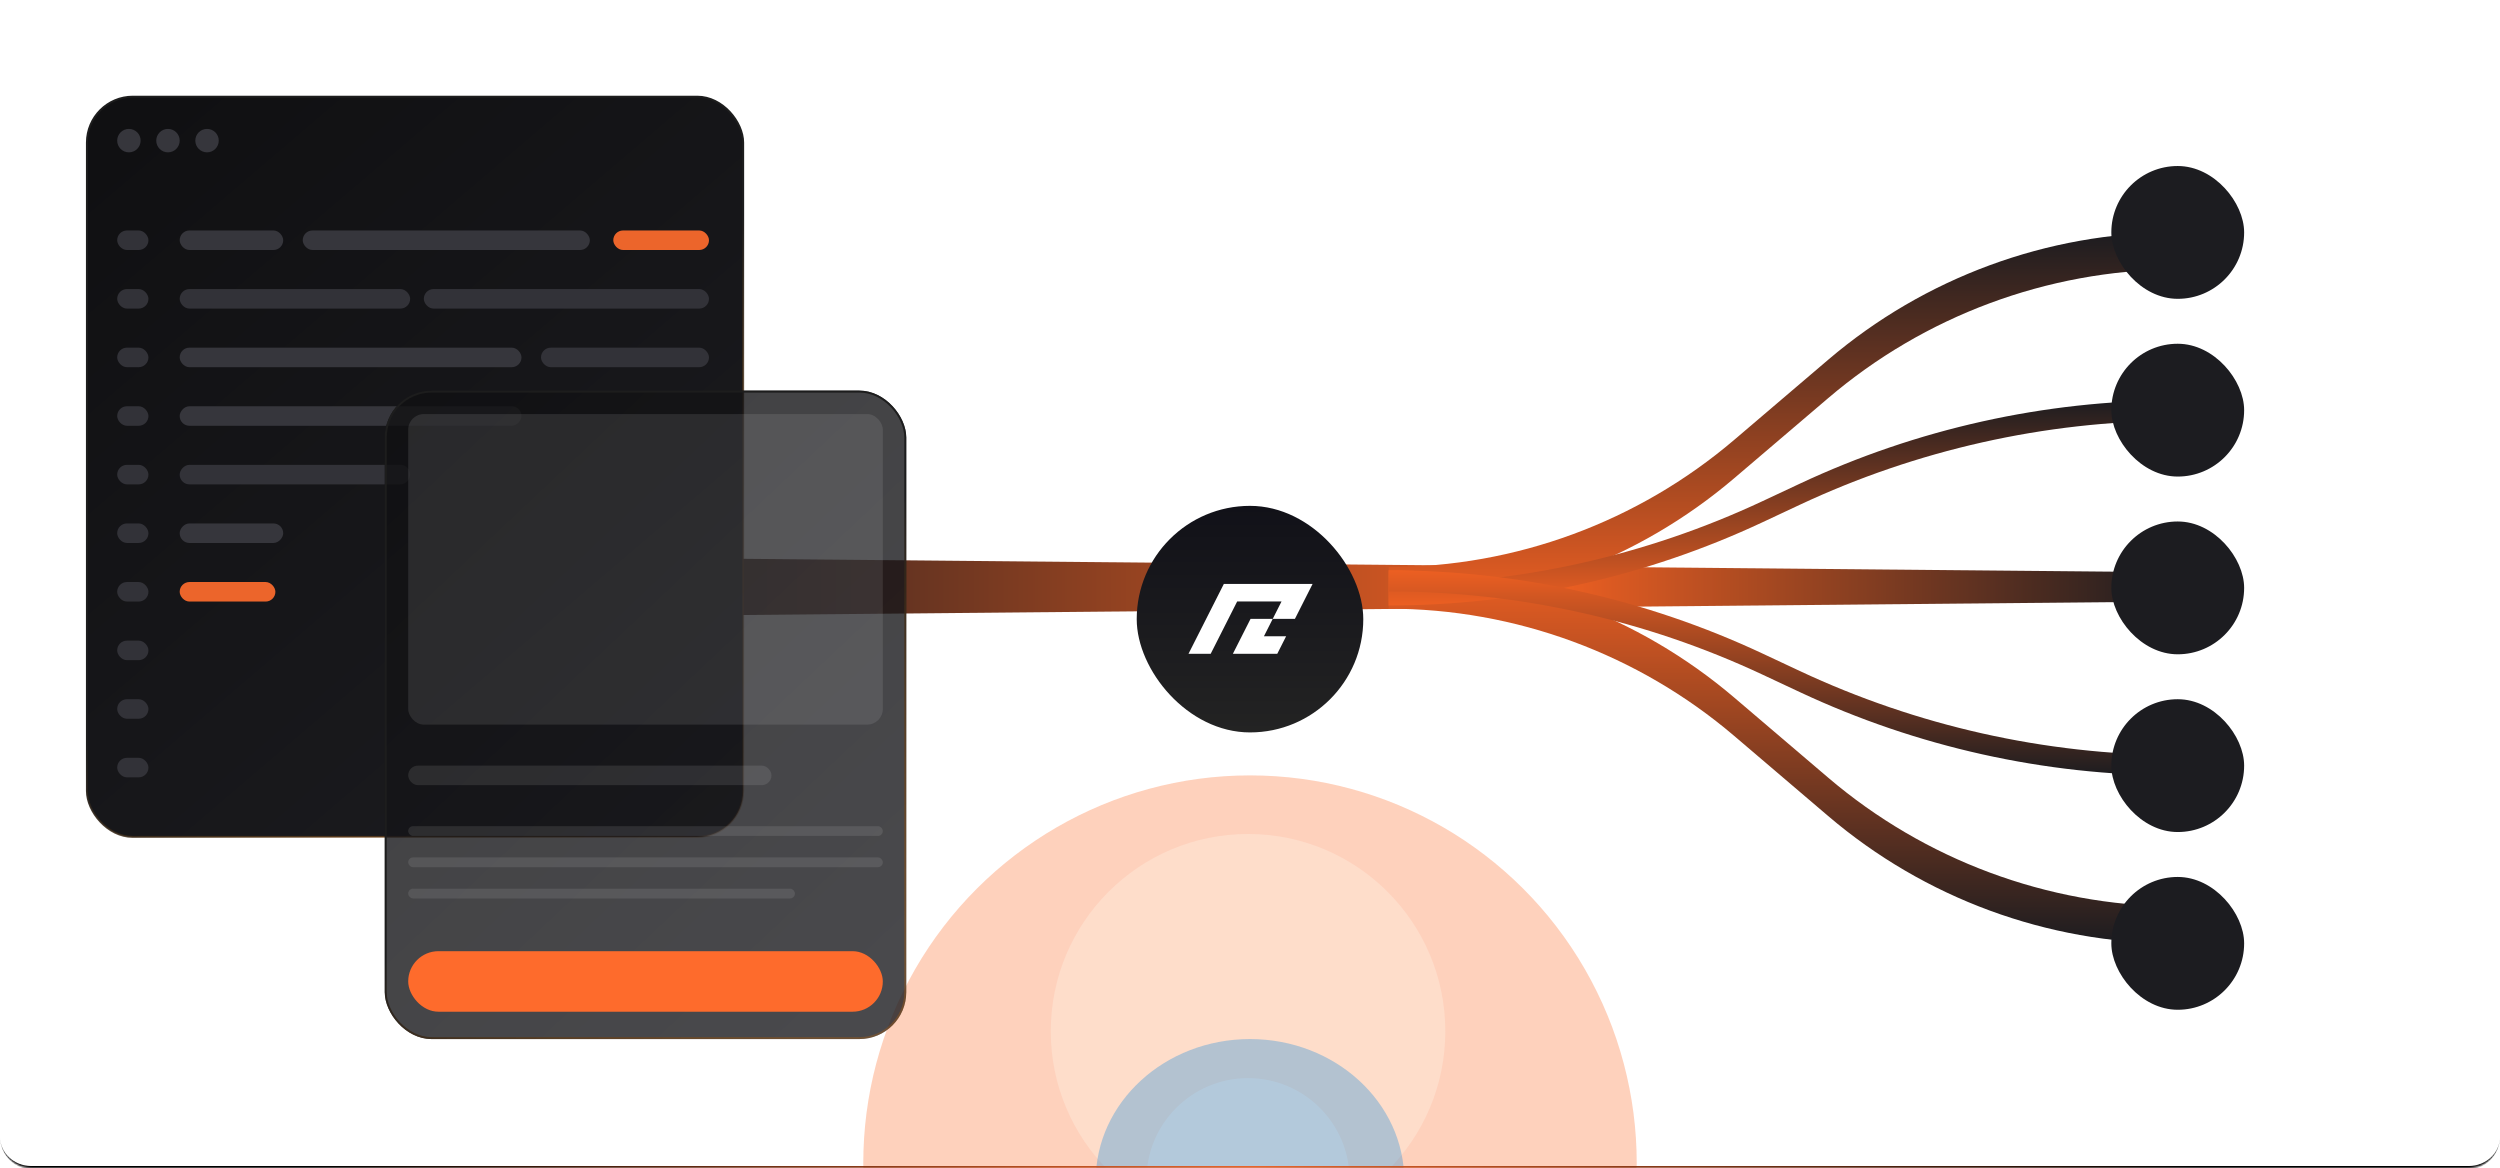 <svg width="1280" height="598" viewBox="0 0 1280 598" fill="none" xmlns="http://www.w3.org/2000/svg">
<g clip-path="url(#clip0_2210_196)">
<mask id="path-1-inside-1_2210_196" fill="white">
<path d="M0 16C0 7.163 7.163 0 16 0H1264C1272.84 0 1280 7.163 1280 16V582C1280 590.837 1272.84 598 1264 598H16C7.163 598 0 590.837 0 582V16Z"/>
</mask>
<path d="M890.401 109.9C890.132 110.497 890.71 111.075 891.308 110.806C891.438 110.746 891.537 110.647 891.597 110.517C891.866 109.919 891.288 109.342 890.69 109.611C890.561 109.67 890.461 109.77 890.401 109.9Z" fill="white" fill-opacity="0.1"/>
<path d="M993.624 166.949C993.356 167.547 993.932 168.125 994.528 167.856C994.658 167.796 994.757 167.696 994.817 167.567C995.095 166.969 994.509 166.391 993.912 166.66C993.783 166.72 993.684 166.82 993.624 166.949Z" fill="white" fill-opacity="0.1"/>
<path d="M1133.83 441.062C1133.55 441.66 1134.14 442.237 1134.73 441.968C1134.86 441.909 1134.96 441.809 1135.02 441.68C1135.29 441.082 1134.71 440.504 1134.12 440.773C1133.99 440.833 1133.89 440.932 1133.83 441.062Z" fill="white" fill-opacity="0.1"/>
<path d="M1047.36 456.407C1047.08 457.003 1047.67 457.589 1048.27 457.311C1048.4 457.251 1048.5 457.152 1048.55 457.023C1048.82 456.426 1048.25 455.85 1047.65 456.118C1047.52 456.178 1047.42 456.277 1047.36 456.407Z" fill="white" fill-opacity="0.1"/>
<path d="M39.119 579.637C38.85 580.234 39.428 580.812 40.025 580.543C40.155 580.483 40.254 580.384 40.314 580.254C40.583 579.656 40.005 579.079 39.408 579.348C39.278 579.407 39.178 579.507 39.119 579.637Z" fill="white" fill-opacity="0.8"/>
<path d="M485.09 85.743C484.821 86.34 485.398 86.918 485.996 86.649C486.126 86.59 486.225 86.49 486.285 86.36C486.554 85.763 485.976 85.185 485.379 85.454C485.249 85.513 485.149 85.613 485.09 85.743Z" fill="white" fill-opacity="0.8"/>
<path d="M366.645 51.632C366.367 52.23 366.953 52.808 367.549 52.539C367.679 52.479 367.778 52.379 367.838 52.25C368.106 51.652 367.53 51.074 366.933 51.343C366.804 51.403 366.705 51.503 366.645 51.632Z" fill="white" fill-opacity="0.1"/>
<path d="M122.061 187.727C121.783 188.325 122.37 188.903 122.966 188.634C123.095 188.574 123.194 188.474 123.254 188.345C123.522 187.747 122.946 187.169 122.35 187.438C122.22 187.498 122.121 187.597 122.061 187.727Z" fill="white" fill-opacity="0.1"/>
<path d="M65.577 404.089C65.299 404.686 65.885 405.264 66.481 404.995C66.611 404.935 66.71 404.836 66.769 404.706C67.038 404.109 66.461 403.531 65.865 403.8C65.736 403.859 65.637 403.959 65.577 404.089Z" fill="white" fill-opacity="0.1"/>
<path d="M123.271 567.348C123.002 567.946 123.579 568.524 124.175 568.255C124.304 568.195 124.403 568.096 124.463 567.966C124.741 567.368 124.155 566.791 123.559 567.06C123.43 567.119 123.33 567.219 123.271 567.348Z" fill="white" fill-opacity="0.1"/>
<path d="M23.145 527.718C22.877 528.316 23.454 528.893 24.052 528.624C24.182 528.565 24.281 528.465 24.341 528.335C24.61 527.738 24.032 527.16 23.434 527.429C23.305 527.489 23.205 527.588 23.145 527.718Z" fill="white" fill-opacity="0.1"/>
<path d="M132.311 495.768C132.033 496.366 132.619 496.944 133.216 496.675C133.345 496.615 133.444 496.515 133.504 496.386C133.772 495.788 133.196 495.21 132.6 495.479C132.47 495.539 132.371 495.639 132.311 495.768Z" fill="white" fill-opacity="0.1"/>
<path d="M129.646 353.324C129.368 353.921 129.954 354.499 130.55 354.23C130.679 354.17 130.779 354.071 130.838 353.941C131.106 353.344 130.53 352.766 129.934 353.035C129.805 353.094 129.705 353.194 129.646 353.324Z" fill="white" fill-opacity="0.1"/>
<path d="M1036.22 318.712C1035.96 319.31 1036.53 319.887 1037.13 319.618C1037.26 319.559 1037.36 319.459 1037.42 319.33C1037.7 318.732 1037.11 318.154 1036.51 318.423C1036.38 318.483 1036.28 318.582 1036.22 318.712Z" fill="white" fill-opacity="0.1"/>
<path d="M699.42 120.355C699.151 120.953 699.729 121.531 700.327 121.262C700.456 121.202 700.556 121.103 700.616 120.973C700.885 120.375 700.307 119.798 699.709 120.067C699.58 120.126 699.48 120.226 699.42 120.355Z" fill="white" fill-opacity="0.1"/>
<path d="M879.967 172.219C879.689 172.817 880.275 173.395 880.871 173.126C881 173.066 881.1 172.966 881.159 172.837C881.427 172.239 880.851 171.661 880.255 171.93C880.126 171.99 880.026 172.09 879.967 172.219Z" fill="white" fill-opacity="0.1"/>
<path d="M1218.8 92.696C1218.54 93.293 1219.11 93.871 1219.71 93.602C1219.84 93.543 1219.94 93.443 1220 93.313C1220.28 92.716 1219.69 92.138 1219.09 92.407C1218.96 92.466 1218.86 92.566 1218.8 92.696Z" fill="white" fill-opacity="0.1"/>
<path d="M417.198 576.974C416.92 577.572 417.506 578.15 418.102 577.881C418.232 577.821 418.331 577.721 418.391 577.592C418.659 576.994 418.083 576.416 417.486 576.685C417.357 576.745 417.258 576.844 417.198 576.974Z" fill="white" fill-opacity="0.8"/>
<path d="M1033.56 48.468C1033.29 49.066 1033.87 49.644 1034.47 49.375C1034.6 49.315 1034.7 49.216 1034.76 49.086C1035.03 48.488 1034.45 47.91 1033.85 48.179C1033.72 48.239 1033.62 48.339 1033.56 48.468Z" fill="white" fill-opacity="0.8"/>
<path d="M1209.29 515.737C1209.01 516.334 1209.6 516.912 1210.2 516.643C1210.32 516.583 1210.42 516.484 1210.48 516.354C1210.75 515.756 1210.18 515.179 1209.58 515.448C1209.45 515.507 1209.35 515.607 1209.29 515.737Z" fill="white" fill-opacity="0.1"/>
<path d="M1045.55 564.993C1045.28 565.591 1045.85 566.168 1046.45 565.899C1046.58 565.84 1046.68 565.74 1046.74 565.61C1047.02 565.013 1046.43 564.435 1045.83 564.704C1045.7 564.764 1045.61 564.863 1045.55 564.993Z" fill="white" fill-opacity="0.8"/>
<path d="M1229.39 42.906C1229.12 43.504 1229.7 44.082 1230.3 43.813C1230.42 43.753 1230.52 43.653 1230.58 43.524C1230.86 42.926 1230.28 42.348 1229.68 42.617C1229.55 42.677 1229.45 42.777 1229.39 42.906Z" fill="white" fill-opacity="0.8"/>
<path d="M1047.82 241.858C1047.55 242.456 1048.13 243.033 1048.73 242.764C1048.86 242.705 1048.96 242.605 1049.02 242.476C1049.29 241.878 1048.71 241.3 1048.11 241.569C1047.98 241.629 1047.88 241.728 1047.82 241.858Z" fill="white" fill-opacity="0.1"/>
<path d="M1092.56 295.245C1092.3 295.843 1092.87 296.421 1093.47 296.152C1093.6 296.092 1093.7 295.993 1093.76 295.863C1094.03 295.265 1093.45 294.688 1092.85 294.957C1092.72 295.016 1092.62 295.116 1092.56 295.245Z" fill="white" fill-opacity="0.8"/>
<path d="M1270.1 392.972C1269.5 392.704 1268.93 393.28 1269.2 393.877C1269.26 394.006 1269.35 394.105 1269.48 394.165C1270.08 394.443 1270.66 393.857 1270.39 393.261C1270.33 393.131 1270.23 393.032 1270.1 392.972Z" fill="white" fill-opacity="0.8"/>
<path d="M1214.09 192.854C1213.83 193.452 1214.4 194.03 1215 193.761C1215.13 193.701 1215.23 193.601 1215.29 193.472C1215.56 192.874 1214.98 192.296 1214.38 192.565C1214.25 192.625 1214.15 192.724 1214.09 192.854Z" fill="white" fill-opacity="0.1"/>
<path d="M793.938 134.999C793.67 135.597 794.246 136.174 794.842 135.905C794.971 135.846 795.071 135.746 795.13 135.616C795.409 135.019 794.822 134.441 794.226 134.71C794.097 134.77 793.998 134.869 793.938 134.999Z" fill="white" fill-opacity="0.1"/>
<path d="M608.892 32.496C608.624 33.092 609.2 33.668 609.796 33.4C609.926 33.34 610.025 33.241 610.085 33.112C610.363 32.516 609.777 31.929 609.18 32.208C609.051 32.267 608.952 32.367 608.892 32.496Z" fill="white" fill-opacity="0.1"/>
<path d="M699.42 73.762C699.151 74.36 699.729 74.937 700.327 74.668C700.456 74.609 700.556 74.509 700.616 74.379C700.885 73.782 700.307 73.204 699.709 73.473C699.58 73.533 699.48 73.632 699.42 73.762Z" fill="white" fill-opacity="0.8"/>
<path d="M296.774 258.855C296.505 259.452 297.082 260.03 297.678 259.761C297.807 259.701 297.906 259.602 297.966 259.472C298.244 258.875 297.658 258.297 297.062 258.566C296.933 258.625 296.833 258.725 296.774 258.855Z" fill="white" fill-opacity="0.8"/>
<path d="M1056.93 470.754C1056.66 471.352 1057.24 471.929 1057.83 471.66C1057.96 471.601 1058.06 471.501 1058.12 471.371C1058.4 470.774 1057.81 470.196 1057.22 470.465C1057.09 470.525 1056.99 470.624 1056.93 470.754Z" fill="white" fill-opacity="0.1"/>
<path d="M201.131 445.149C200.863 445.747 201.439 446.325 202.035 446.056C202.164 445.996 202.264 445.896 202.323 445.767C202.602 445.169 202.015 444.591 201.419 444.86C201.29 444.92 201.191 445.02 201.131 445.149Z" fill="white" fill-opacity="0.1"/>
<path d="M181.532 555.095C181.264 555.692 181.84 556.268 182.436 556C182.565 555.94 182.665 555.841 182.724 555.711C183.002 555.115 182.416 554.529 181.82 554.807C181.691 554.867 181.592 554.966 181.532 555.095Z" fill="white" fill-opacity="0.1"/>
<path d="M273.288 312.736C273.02 313.334 273.596 313.912 274.193 313.643C274.322 313.583 274.421 313.484 274.481 313.354C274.759 312.756 274.173 312.178 273.577 312.447C273.447 312.507 273.348 312.607 273.288 312.736Z" fill="white" fill-opacity="0.1"/>
<path d="M16.779 484.69C17.376 484.968 17.954 484.382 17.685 483.786C17.625 483.657 17.526 483.557 17.396 483.498C16.799 483.229 16.221 483.806 16.49 484.402C16.549 484.531 16.649 484.63 16.779 484.69Z" fill="white" fill-opacity="0.1"/>
<path d="M687.441 562.33C687.162 562.928 687.749 563.506 688.345 563.237C688.474 563.177 688.573 563.077 688.633 562.948C688.901 562.35 688.325 561.772 687.729 562.041C687.6 562.101 687.5 562.201 687.441 562.33Z" fill="white" fill-opacity="0.1"/>
<path d="M890.257 214.272C889.988 214.87 890.566 215.448 891.164 215.179C891.293 215.119 891.393 215.019 891.453 214.89C891.722 214.292 891.144 213.714 890.546 213.983C890.417 214.043 890.317 214.143 890.257 214.272Z" fill="white" fill-opacity="0.1"/>
<path d="M809.807 545.915C809.539 546.511 810.115 547.087 810.711 546.819C810.84 546.759 810.94 546.66 810.999 546.531C811.278 545.935 810.691 545.348 810.095 545.627C809.966 545.686 809.867 545.786 809.807 545.915Z" fill="white" fill-opacity="0.1"/>
<path d="M237.479 172.274C237.201 172.872 237.787 173.45 238.384 173.181C238.513 173.121 238.612 173.021 238.672 172.892C238.94 172.294 238.364 171.716 237.768 171.985C237.638 172.045 237.539 172.145 237.479 172.274Z" fill="white" fill-opacity="0.8"/>
<path d="M962.154 545.024C961.885 545.622 962.463 546.2 963.061 545.931C963.191 545.871 963.29 545.771 963.35 545.642C963.619 545.044 963.041 544.466 962.443 544.735C962.314 544.795 962.214 544.895 962.154 545.024Z" fill="white" fill-opacity="0.1"/>
<path d="M929.203 19.758C928.925 20.356 929.511 20.933 930.107 20.665C930.236 20.605 930.336 20.505 930.395 20.376C930.664 19.778 930.087 19.2 929.491 19.469C929.362 19.529 929.263 19.628 929.203 19.758Z" fill="white" fill-opacity="0.1"/>
<path d="M76.396 37.818C76.127 38.416 76.705 38.994 77.303 38.725C77.432 38.665 77.532 38.565 77.592 38.436C77.861 37.838 77.283 37.26 76.685 37.529C76.555 37.589 76.456 37.689 76.396 37.818Z" fill="white" fill-opacity="0.1"/>
<path d="M497.488 497.834C497.22 498.431 497.796 499.009 498.393 498.74C498.522 498.681 498.621 498.581 498.681 498.451C498.959 497.854 498.373 497.276 497.777 497.545C497.647 497.605 497.548 497.704 497.488 497.834Z" fill="white" fill-opacity="0.1"/>
<path d="M443.725 537.532C443.447 538.13 444.033 538.708 444.629 538.439C444.759 538.379 444.858 538.279 444.918 538.15C445.186 537.552 444.61 536.974 444.013 537.243C443.884 537.303 443.785 537.402 443.725 537.532Z" fill="white" fill-opacity="0.1"/>
<path d="M987.457 473.276C987.188 473.874 987.766 474.452 988.364 474.183C988.493 474.123 988.593 474.023 988.652 473.894C988.921 473.296 988.344 472.718 987.746 472.987C987.616 473.047 987.517 473.147 987.457 473.276Z" fill="white" fill-opacity="0.1"/>
<path d="M370.864 170.316C370.586 170.914 371.172 171.492 371.768 171.223C371.897 171.163 371.996 171.063 372.056 170.934C372.324 170.336 371.748 169.758 371.152 170.027C371.023 170.087 370.923 170.186 370.864 170.316Z" fill="white" fill-opacity="0.1"/>
<path d="M84.384 241.499C84.106 242.096 84.692 242.674 85.288 242.405C85.417 242.345 85.517 242.246 85.576 242.116C85.844 241.519 85.268 240.941 84.672 241.21C84.543 241.269 84.444 241.369 84.384 241.499Z" fill="white" fill-opacity="0.8"/>
<path d="M68.311 318.03C68.042 318.628 68.62 319.206 69.218 318.937C69.347 318.877 69.447 318.778 69.507 318.648C69.776 318.05 69.198 317.472 68.6 317.741C68.471 317.801 68.371 317.901 68.311 318.03Z" fill="white" fill-opacity="0.1"/>
<path d="M1081.35 365.306C1081.62 365.903 1081.04 366.481 1080.45 366.212C1080.32 366.152 1080.22 366.053 1080.16 365.923C1079.89 365.325 1080.47 364.748 1081.06 365.017C1081.19 365.076 1081.29 365.176 1081.35 365.306Z" fill="white" fill-opacity="0.1"/>
<path d="M656.683 91.068C656.952 91.665 656.374 92.243 655.776 91.974C655.647 91.915 655.547 91.815 655.487 91.685C655.218 91.088 655.796 90.51 656.394 90.779C656.523 90.839 656.623 90.938 656.683 91.068Z" fill="white" fill-opacity="0.1"/>
<path d="M1159.89 111.068C1160.16 111.666 1159.59 112.244 1158.99 111.975C1158.86 111.915 1158.76 111.815 1158.7 111.686C1158.42 111.088 1159.01 110.51 1159.61 110.779C1159.74 110.839 1159.83 110.939 1159.89 111.068Z" fill="white" fill-opacity="0.1"/>
<path d="M781.822 88.405C782.091 89.003 781.513 89.581 780.916 89.312C780.786 89.252 780.686 89.152 780.627 89.023C780.358 88.425 780.935 87.847 781.533 88.116C781.663 88.176 781.762 88.276 781.822 88.405Z" fill="white" fill-opacity="0.1"/>
<path d="M610.088 69.77C610.356 70.366 609.78 70.943 609.184 70.674C609.055 70.615 608.955 70.515 608.896 70.386C608.618 69.79 609.204 69.204 609.8 69.482C609.929 69.542 610.029 69.641 610.088 69.77Z" fill="white" fill-opacity="0.1"/>
<path d="M1215.93 225.441C1216.2 226.038 1215.63 226.616 1215.03 226.347C1214.9 226.287 1214.8 226.188 1214.74 226.058C1214.46 225.46 1215.05 224.883 1215.65 225.152C1215.78 225.211 1215.87 225.311 1215.93 225.441Z" fill="white" fill-opacity="0.1"/>
<path d="M338.133 546.133C338.411 546.731 337.825 547.308 337.229 547.039C337.1 546.98 337 546.88 336.941 546.75C336.672 546.153 337.249 545.575 337.845 545.844C337.974 545.904 338.073 546.003 338.133 546.133Z" fill="white" fill-opacity="0.8"/>
<path d="M184.753 187.642C185.032 188.238 184.445 188.824 183.849 188.546C183.72 188.487 183.621 188.387 183.561 188.258C183.293 187.662 183.869 187.086 184.465 187.354C184.594 187.413 184.694 187.513 184.753 187.642Z" fill="white" fill-opacity="0.1"/>
<path d="M135.793 128.384C136.072 128.982 135.485 129.56 134.889 129.291C134.76 129.231 134.661 129.131 134.601 129.002C134.333 128.404 134.909 127.826 135.505 128.095C135.634 128.155 135.734 128.254 135.793 128.384Z" fill="white" fill-opacity="0.8"/>
<path d="M15.02 419.887C15.288 420.484 14.712 421.062 14.116 420.793C13.987 420.733 13.887 420.634 13.828 420.504C13.549 419.906 14.136 419.329 14.732 419.598C14.861 419.657 14.96 419.757 15.02 419.887Z" fill="white" fill-opacity="0.1"/>
<path d="M46.39 457.599C46.669 458.197 46.082 458.775 45.486 458.506C45.357 458.446 45.258 458.346 45.198 458.217C44.93 457.619 45.506 457.041 46.102 457.31C46.231 457.37 46.331 457.47 46.39 457.599Z" fill="white" fill-opacity="0.8"/>
<path d="M138.823 277.443C139.101 278.041 138.515 278.619 137.919 278.35C137.79 278.29 137.69 278.19 137.631 278.061C137.363 277.463 137.939 276.885 138.535 277.154C138.664 277.214 138.764 277.314 138.823 277.443Z" fill="white" fill-opacity="0.1"/>
<path d="M547.52 587.624C547.789 588.222 547.212 588.8 546.616 588.531C546.487 588.471 546.388 588.371 546.328 588.242C546.05 587.644 546.636 587.066 547.232 587.335C547.361 587.395 547.461 587.495 547.52 587.624Z" fill="white" fill-opacity="0.1"/>
<path d="M578.986 573.676C579.255 574.274 578.677 574.852 578.079 574.583C577.95 574.523 577.85 574.423 577.791 574.294C577.522 573.696 578.099 573.118 578.697 573.387C578.827 573.447 578.926 573.547 578.986 573.676Z" fill="white" fill-opacity="0.1"/>
<path d="M1195.63 295.88C1195.9 296.478 1195.32 297.055 1194.72 296.786C1194.59 296.727 1194.49 296.627 1194.43 296.498C1194.16 295.9 1194.74 295.322 1195.34 295.591C1195.47 295.651 1195.57 295.75 1195.63 295.88Z" fill="white" fill-opacity="0.1"/>
<path d="M482.519 563.089C482.788 563.687 482.21 564.265 481.612 563.996C481.483 563.936 481.383 563.836 481.323 563.707C481.054 563.109 481.632 562.531 482.23 562.8C482.36 562.86 482.459 562.959 482.519 563.089Z" fill="white" fill-opacity="0.1"/>
<path d="M888.323 572.98C888.592 573.578 888.014 574.156 887.416 573.887C887.287 573.827 887.187 573.728 887.127 573.598C886.858 573 887.436 572.422 888.034 572.691C888.164 572.751 888.263 572.851 888.323 572.98Z" fill="white" fill-opacity="0.1"/>
<path d="M958.415 495.771C958.684 496.369 958.107 496.947 957.511 496.678C957.382 496.618 957.283 496.518 957.223 496.389C956.945 495.791 957.531 495.213 958.127 495.482C958.256 495.542 958.356 495.642 958.415 495.771Z" fill="white" fill-opacity="0.1"/>
<path d="M832.835 495.393C833.104 495.991 832.526 496.569 831.929 496.3C831.799 496.24 831.7 496.141 831.64 496.011C831.371 495.413 831.949 494.835 832.546 495.104C832.676 495.164 832.776 495.264 832.835 495.393Z" fill="white" fill-opacity="0.1"/>
<path d="M1051.37 105.982C1051.64 106.58 1051.06 107.158 1050.46 106.889C1050.33 106.829 1050.23 106.729 1050.17 106.6C1049.9 106.002 1050.48 105.424 1051.08 105.693C1051.21 105.753 1051.31 105.853 1051.37 105.982Z" fill="white" fill-opacity="0.1"/>
<path d="M144.811 99.078C145.089 99.676 144.503 100.254 143.906 99.985C143.777 99.925 143.678 99.825 143.618 99.696C143.35 99.098 143.926 98.52 144.522 98.789C144.652 98.849 144.751 98.949 144.811 99.078Z" fill="white" fill-opacity="0.8"/>
<path d="M824.423 73.762C824.692 74.36 824.114 74.937 823.516 74.668C823.386 74.609 823.287 74.509 823.227 74.379C822.958 73.782 823.536 73.204 824.134 73.473C824.263 73.533 824.363 73.632 824.423 73.762Z" fill="white" fill-opacity="0.1"/>
<path d="M733.895 35.156C734.164 35.754 733.586 36.331 732.988 36.062C732.859 36.003 732.759 35.903 732.699 35.773C732.43 35.176 733.008 34.598 733.606 34.867C733.735 34.927 733.835 35.026 733.895 35.156Z" fill="white" fill-opacity="0.8"/>
<path d="M572.038 125.999C572.307 126.596 571.729 127.174 571.132 126.905C571.002 126.845 570.902 126.746 570.843 126.616C570.574 126.019 571.152 125.441 571.749 125.71C571.879 125.769 571.978 125.869 572.038 125.999Z" fill="white" fill-opacity="0.8"/>
<path d="M893.646 67.105C893.915 67.703 893.337 68.281 892.739 68.012C892.61 67.952 892.51 67.852 892.451 67.723C892.182 67.125 892.759 66.547 893.357 66.816C893.487 66.876 893.586 66.976 893.646 67.105Z" fill="white" fill-opacity="0.8"/>
<path d="M839.067 20.511C839.335 21.109 838.759 21.687 838.163 21.418C838.034 21.358 837.934 21.259 837.875 21.129C837.597 20.531 838.183 19.953 838.779 20.222C838.908 20.282 839.007 20.382 839.067 20.511Z" fill="white" fill-opacity="0.1"/>
<path d="M1203.83 475.799C1204.1 476.396 1203.52 476.974 1202.92 476.705C1202.79 476.646 1202.69 476.546 1202.64 476.416C1202.36 475.819 1202.94 475.241 1203.54 475.51C1203.67 475.57 1203.77 475.669 1203.83 475.799Z" fill="white" fill-opacity="0.1"/>
<path d="M420.6 117.715C420.868 118.313 420.292 118.891 419.696 118.622C419.566 118.562 419.467 118.462 419.407 118.333C419.129 117.735 419.715 117.157 420.312 117.426C420.441 117.486 420.54 117.585 420.6 117.715Z" fill="white" fill-opacity="0.1"/>
<path d="M466.458 134.684C466.737 135.281 466.15 135.859 465.554 135.59C465.425 135.53 465.326 135.431 465.266 135.301C464.998 134.703 465.574 134.126 466.17 134.395C466.299 134.454 466.399 134.554 466.458 134.684Z" fill="white" fill-opacity="0.1"/>
<path d="M233.341 374.623C233.619 375.219 233.033 375.805 232.437 375.527C232.308 375.467 232.209 375.368 232.149 375.239C231.881 374.643 232.457 374.066 233.053 374.335C233.182 374.394 233.282 374.494 233.341 374.623Z" fill="white" fill-opacity="0.1"/>
<path d="M324.349 511.067C324.618 511.665 324.04 512.242 323.442 511.973C323.312 511.914 323.213 511.814 323.153 511.684C322.884 511.087 323.462 510.509 324.06 510.778C324.189 510.838 324.289 510.937 324.349 511.067Z" fill="white" fill-opacity="0.8"/>
<path d="M394.429 493.106C394.697 493.703 394.121 494.281 393.525 494.012C393.395 493.952 393.296 493.853 393.237 493.723C392.958 493.125 393.545 492.548 394.141 492.817C394.27 492.876 394.369 492.976 394.429 493.106Z" fill="white" fill-opacity="0.1"/>
<path d="M298.786 118.139C299.055 118.737 298.477 119.315 297.879 119.046C297.75 118.986 297.65 118.886 297.59 118.757C297.321 118.159 297.899 117.581 298.497 117.85C298.627 117.91 298.726 118.01 298.786 118.139Z" fill="white" fill-opacity="0.1"/>
<path d="M316.661 464.006C316.939 464.604 316.353 465.181 315.757 464.912C315.627 464.853 315.528 464.753 315.468 464.624C315.2 464.026 315.776 463.448 316.373 463.717C316.502 463.777 316.601 463.876 316.661 464.006Z" fill="white" fill-opacity="0.1"/>
<path d="M241.333 515.739C241.602 516.335 241.025 516.911 240.429 516.643C240.3 516.584 240.201 516.484 240.141 516.355C239.863 515.759 240.449 515.173 241.045 515.451C241.174 515.51 241.274 515.61 241.333 515.739Z" fill="white" fill-opacity="0.1"/>
<path d="M179.362 263.779C179.63 264.377 179.054 264.955 178.458 264.686C178.329 264.626 178.229 264.527 178.17 264.397C177.891 263.799 178.478 263.221 179.074 263.49C179.203 263.55 179.302 263.65 179.362 263.779Z" fill="white" fill-opacity="0.1"/>
<path d="M213.701 327.336C213.97 327.934 213.392 328.511 212.795 328.242C212.665 328.183 212.566 328.083 212.506 327.953C212.237 327.356 212.815 326.778 213.412 327.047C213.542 327.107 213.642 327.206 213.701 327.336Z" fill="white" fill-opacity="0.1"/>
<path d="M62.944 174.937C63.222 175.534 62.636 176.112 62.04 175.843C61.91 175.783 61.811 175.684 61.751 175.554C61.483 174.957 62.059 174.379 62.656 174.648C62.785 174.707 62.884 174.807 62.944 174.937Z" fill="white" fill-opacity="0.1"/>
<path d="M243.995 226.855C244.263 227.453 243.687 228.031 243.091 227.762C242.961 227.702 242.862 227.603 242.802 227.473C242.524 226.875 243.11 226.297 243.707 226.566C243.836 226.626 243.935 226.726 243.995 226.855Z" fill="white" fill-opacity="0.1"/>
<path d="M22.068 216.631C22.336 217.229 21.76 217.807 21.164 217.538C21.035 217.478 20.935 217.379 20.876 217.249C20.597 216.651 21.184 216.074 21.78 216.343C21.909 216.402 22.008 216.502 22.068 216.631Z" fill="white" fill-opacity="0.1"/>
<path d="M231.792 112.313C232.061 112.911 231.483 113.488 230.885 113.219C230.755 113.16 230.656 113.06 230.596 112.931C230.327 112.333 230.905 111.755 231.503 112.024C231.632 112.084 231.732 112.183 231.792 112.313Z" fill="white" fill-opacity="0.1"/>
<path d="M550.182 73.762C550.451 74.36 549.873 74.937 549.275 74.668C549.146 74.609 549.046 74.509 548.986 74.379C548.717 73.782 549.295 73.204 549.893 73.473C550.022 73.533 550.122 73.632 550.182 73.762Z" fill="white" fill-opacity="0.1"/>
<path d="M252.176 48.231C252.454 48.829 251.868 49.407 251.272 49.138C251.143 49.078 251.043 48.978 250.984 48.849C250.715 48.251 251.292 47.673 251.888 47.942C252.017 48.002 252.116 48.102 252.176 48.231Z" fill="white" fill-opacity="0.8"/>
<path d="M424.987 450.505C424.708 451.103 425.295 451.681 425.891 451.412C426.02 451.352 426.119 451.252 426.179 451.123C426.447 450.525 425.871 449.947 425.275 450.216C425.146 450.276 425.046 450.376 424.987 450.505Z" fill="white" fill-opacity="0.8"/>
<path d="M263.903 316.049C263.634 316.647 264.212 317.225 264.81 316.956C264.939 316.896 265.039 316.796 265.099 316.667C265.368 316.069 264.79 315.491 264.192 315.76C264.063 315.82 263.963 315.92 263.903 316.049Z" fill="white" fill-opacity="0.1"/>
<path d="M323.301 406.616C323.579 407.214 322.993 407.792 322.396 407.523C322.267 407.463 322.168 407.363 322.108 407.234C321.84 406.636 322.416 406.058 323.012 406.327C323.142 406.387 323.241 406.487 323.301 406.616Z" fill="white" fill-opacity="0.8"/>
<path d="M332.318 377.31C332.596 377.908 332.01 378.486 331.414 378.217C331.284 378.157 331.185 378.057 331.125 377.928C330.857 377.33 331.433 376.752 332.03 377.021C332.159 377.081 332.258 377.181 332.318 377.31Z" fill="white" fill-opacity="0.8"/>
<path d="M250.451 453.168C250.729 453.765 250.143 454.343 249.547 454.074C249.418 454.015 249.318 453.915 249.259 453.785C248.99 453.188 249.567 452.61 250.163 452.879C250.292 452.939 250.391 453.038 250.451 453.168Z" fill="white" fill-opacity="0.1"/>
<path d="M419.299 390.545C419.568 391.143 418.99 391.721 418.392 391.452C418.263 391.392 418.163 391.292 418.103 391.163C417.834 390.565 418.412 389.987 419.01 390.256C419.139 390.316 419.239 390.415 419.299 390.545Z" fill="white" fill-opacity="0.1"/>
<path d="M439.687 326.462C439.965 327.06 439.379 327.638 438.783 327.369C438.654 327.309 438.554 327.209 438.495 327.08C438.227 326.482 438.803 325.904 439.399 326.173C439.528 326.233 439.628 326.333 439.687 326.462Z" fill="white" fill-opacity="0.8"/>
<path d="M326.29 200.215C326.569 200.813 325.982 201.391 325.386 201.122C325.257 201.062 325.158 200.962 325.098 200.833C324.83 200.235 325.406 199.657 326.002 199.926C326.131 199.986 326.231 200.086 326.29 200.215Z" fill="white" fill-opacity="0.1"/>
<path d="M528.598 401.249C528.329 401.847 528.907 402.425 529.505 402.156C529.635 402.096 529.734 401.996 529.794 401.867C530.063 401.269 529.485 400.691 528.887 400.96C528.758 401.02 528.658 401.119 528.598 401.249Z" fill="white" fill-opacity="0.8"/>
<path d="M555.053 225.701C554.775 226.298 555.361 226.876 555.957 226.607C556.086 226.547 556.186 226.448 556.245 226.318C556.514 225.721 555.937 225.143 555.341 225.412C555.212 225.472 555.113 225.571 555.053 225.701Z" fill="white" fill-opacity="0.1"/>
<path d="M612.746 388.961C612.478 389.559 613.054 390.137 613.651 389.868C613.78 389.808 613.879 389.708 613.939 389.579C614.217 388.981 613.631 388.403 613.035 388.672C612.905 388.732 612.806 388.832 612.746 388.961Z" fill="white" fill-opacity="0.1"/>
<path d="M512.621 349.33C512.352 349.928 512.93 350.506 513.528 350.237C513.657 350.177 513.757 350.078 513.817 349.948C514.086 349.35 513.508 348.772 512.91 349.041C512.781 349.101 512.681 349.201 512.621 349.33Z" fill="white" fill-opacity="0.1"/>
<path d="M844.53 270.786C844.252 271.384 844.838 271.962 845.435 271.693C845.564 271.633 845.663 271.534 845.723 271.404C845.991 270.806 845.415 270.229 844.819 270.498C844.689 270.557 844.59 270.657 844.53 270.786Z" fill="white" fill-opacity="0.1"/>
<path d="M619.126 174.937C618.847 175.534 619.434 176.112 620.03 175.843C620.159 175.783 620.258 175.684 620.318 175.554C620.586 174.957 620.01 174.379 619.414 174.648C619.285 174.707 619.185 174.807 619.126 174.937Z" fill="white" fill-opacity="0.1"/>
<path d="M408.786 152.306C408.518 152.903 409.094 153.481 409.69 153.212C409.819 153.152 409.919 153.053 409.978 152.923C410.256 152.326 409.67 151.748 409.074 152.017C408.945 152.076 408.845 152.176 408.786 152.306Z" fill="white" fill-opacity="0.1"/>
<path d="M906.678 398.587C906.4 399.184 906.986 399.762 907.582 399.493C907.711 399.433 907.811 399.334 907.87 399.204C908.139 398.606 907.562 398.029 906.966 398.298C906.837 398.357 906.738 398.457 906.678 398.587Z" fill="white" fill-opacity="0.8"/>
<path d="M913.35 220.168C913.082 220.765 913.658 221.343 914.255 221.074C914.384 221.014 914.483 220.915 914.543 220.785C914.821 220.187 914.235 219.61 913.638 219.879C913.509 219.938 913.41 220.038 913.35 220.168Z" fill="white" fill-opacity="0.1"/>
<path d="M671.012 376.708C670.743 377.304 671.32 377.88 671.916 377.612C672.045 377.552 672.144 377.453 672.204 377.324C672.482 376.727 671.896 376.141 671.3 376.419C671.171 376.479 671.071 376.578 671.012 376.708Z" fill="white" fill-opacity="0.1"/>
<path d="M762.768 134.349C762.5 134.947 763.076 135.525 763.672 135.256C763.802 135.196 763.901 135.097 763.961 134.967C764.239 134.369 763.653 133.792 763.056 134.061C762.927 134.12 762.828 134.22 762.768 134.349Z" fill="white" fill-opacity="0.1"/>
<path d="M506.254 306.302C506.852 306.58 507.43 305.994 507.161 305.398C507.101 305.269 507.002 305.169 506.872 305.11C506.274 304.841 505.697 305.418 505.966 306.014C506.025 306.143 506.125 306.242 506.254 306.302Z" fill="white" fill-opacity="0.1"/>
<path d="M986.968 319.446C986.7 320.044 987.276 320.622 987.873 320.353C988.002 320.293 988.101 320.193 988.161 320.064C988.439 319.466 987.853 318.888 987.257 319.157C987.127 319.217 987.028 319.317 986.968 319.446Z" fill="white" fill-opacity="0.1"/>
<path d="M933.201 359.144C932.923 359.742 933.509 360.32 934.105 360.051C934.235 359.991 934.334 359.891 934.394 359.762C934.662 359.164 934.085 358.586 933.489 358.855C933.36 358.915 933.261 359.014 933.201 359.144Z" fill="white" fill-opacity="0.1"/>
<path d="M557.791 139.642C557.522 140.24 558.1 140.818 558.698 140.549C558.827 140.489 558.927 140.39 558.987 140.26C559.256 139.662 558.678 139.085 558.08 139.354C557.951 139.413 557.851 139.513 557.791 139.642Z" fill="white" fill-opacity="0.1"/>
<path d="M827.609 367.746C827.887 368.344 827.301 368.921 826.705 368.652C826.576 368.593 826.476 368.493 826.417 368.364C826.148 367.766 826.725 367.188 827.321 367.457C827.45 367.517 827.549 367.616 827.609 367.746Z" fill="white" fill-opacity="0.8"/>
<path d="M504.5 241.499C504.768 242.096 504.192 242.674 503.596 242.405C503.466 242.345 503.367 242.246 503.307 242.116C503.029 241.519 503.615 240.941 504.212 241.21C504.341 241.269 504.44 241.369 504.5 241.499Z" fill="white" fill-opacity="0.1"/>
<path d="M535.87 279.211C536.148 279.809 535.562 280.387 534.966 280.118C534.837 280.058 534.737 279.958 534.678 279.829C534.41 279.231 534.986 278.653 535.582 278.922C535.711 278.982 535.811 279.082 535.87 279.211Z" fill="white" fill-opacity="0.8"/>
<path d="M477.969 182.982C478.237 183.58 477.661 184.158 477.064 183.889C476.935 183.829 476.836 183.729 476.776 183.6C476.498 183.002 477.084 182.424 477.68 182.693C477.81 182.753 477.909 182.853 477.969 182.982Z" fill="white" fill-opacity="0.1"/>
<path d="M417.94 228.919C418.538 228.65 419.116 229.228 418.847 229.826C418.787 229.955 418.687 230.055 418.558 230.115C417.96 230.384 417.382 229.806 417.651 229.208C417.711 229.079 417.811 228.979 417.94 228.919Z" fill="white" fill-opacity="0.8"/>
<path d="M450.342 271.832C450.94 271.554 451.518 272.14 451.249 272.736C451.189 272.866 451.09 272.965 450.96 273.024C450.362 273.293 449.785 272.716 450.054 272.12C450.113 271.991 450.213 271.892 450.342 271.832Z" fill="white" fill-opacity="0.1"/>
<path d="M971.999 384.703C972.268 385.3 971.69 385.878 971.092 385.609C970.963 385.549 970.863 385.45 970.803 385.32C970.534 384.723 971.112 384.145 971.71 384.414C971.839 384.473 971.939 384.573 971.999 384.703Z" fill="white" fill-opacity="0.1"/>
<path d="M722.821 196.236C723.099 196.832 722.513 197.418 721.917 197.14C721.788 197.08 721.688 196.981 721.629 196.852C721.36 196.256 721.937 195.679 722.533 195.948C722.662 196.007 722.761 196.107 722.821 196.236Z" fill="white" fill-opacity="0.1"/>
<path d="M813.832 332.679C814.101 333.277 813.524 333.854 812.926 333.585C812.796 333.526 812.697 333.426 812.637 333.296C812.368 332.699 812.946 332.121 813.543 332.39C813.673 332.45 813.773 332.549 813.832 332.679Z" fill="white" fill-opacity="0.8"/>
<path d="M883.905 314.718C884.173 315.315 883.597 315.893 883 315.624C882.871 315.564 882.772 315.465 882.712 315.335C882.434 314.738 883.02 314.16 883.616 314.429C883.746 314.488 883.845 314.588 883.905 314.718Z" fill="white" fill-opacity="0.1"/>
<path d="M806.141 285.619C806.419 286.217 805.833 286.794 805.236 286.525C805.107 286.466 805.008 286.366 804.948 286.237C804.68 285.639 805.256 285.061 805.852 285.33C805.982 285.39 806.081 285.489 806.141 285.619Z" fill="white" fill-opacity="0.1"/>
<path d="M953.553 290.757C953.821 291.354 953.244 291.93 952.648 291.662C952.519 291.602 952.42 291.503 952.36 291.374C952.082 290.777 952.668 290.191 953.264 290.469C953.394 290.529 953.493 290.628 953.553 290.757Z" fill="white" fill-opacity="0.1"/>
<path d="M703.177 148.949C703.446 149.547 702.868 150.124 702.271 149.855C702.141 149.796 702.041 149.696 701.982 149.567C701.713 148.969 702.291 148.391 702.888 148.66C703.018 148.72 703.117 148.819 703.177 148.949Z" fill="white" fill-opacity="0.1"/>
<path d="M366.475 307.776C367.072 307.497 367.65 308.084 367.381 308.68C367.321 308.809 367.222 308.908 367.092 308.968C366.495 309.236 365.917 308.66 366.186 308.064C366.245 307.935 366.345 307.835 366.475 307.776Z" fill="white" fill-opacity="0.1"/>
<path d="M1258.41 262.799C1258.69 263.397 1258.1 263.975 1257.5 263.706C1257.37 263.646 1257.27 263.546 1257.21 263.417C1256.95 262.819 1257.52 262.241 1258.12 262.51C1258.25 262.57 1258.35 262.669 1258.41 262.799Z" fill="white" fill-opacity="0.1"/>
<path d="M985.499 68.437C985.777 69.034 985.191 69.612 984.595 69.343C984.466 69.284 984.366 69.184 984.307 69.054C984.039 68.457 984.615 67.879 985.211 68.148C985.34 68.208 985.44 68.307 985.499 68.437Z" fill="white" fill-opacity="0.1"/>
<path d="M1114.63 75.093C1114.91 75.69 1114.32 76.268 1113.72 75.999C1113.6 75.939 1113.5 75.84 1113.44 75.71C1113.17 75.112 1113.74 74.535 1114.34 74.804C1114.47 74.864 1114.57 74.963 1114.63 75.093Z" fill="white" fill-opacity="0.8"/>
<path d="M990.822 117.693C991.1 118.291 990.514 118.869 989.918 118.6C989.789 118.54 989.69 118.44 989.63 118.311C989.362 117.713 989.938 117.135 990.534 117.404C990.663 117.464 990.763 117.563 990.822 117.693Z" fill="white" fill-opacity="0.1"/>
<path d="M1146.37 223.993C1146.65 224.591 1146.06 225.168 1145.46 224.899C1145.33 224.84 1145.23 224.74 1145.17 224.61C1144.91 224.013 1145.48 223.435 1146.08 223.704C1146.21 223.764 1146.31 223.863 1146.37 223.993Z" fill="white" fill-opacity="0.1"/>
<path d="M992.323 226.764C992.601 227.362 992.015 227.94 991.419 227.671C991.29 227.611 991.19 227.511 991.131 227.382C990.863 226.784 991.439 226.206 992.035 226.475C992.164 226.535 992.264 226.635 992.323 226.764Z" fill="white" fill-opacity="0.1"/>
<path d="M1081.97 146.455C1082.24 147.053 1081.66 147.631 1081.06 147.362C1080.93 147.302 1080.83 147.203 1080.77 147.073C1080.51 146.475 1081.08 145.897 1081.68 146.166C1081.81 146.226 1081.91 146.326 1081.97 146.455Z" fill="white" fill-opacity="0.1"/>
<path d="M599.575 531.712C599.307 532.309 599.883 532.887 600.479 532.618C600.608 532.558 600.708 532.459 600.767 532.329C601.045 531.732 600.459 531.154 599.863 531.423C599.734 531.482 599.634 531.582 599.575 531.712Z" fill="white" fill-opacity="0.1"/>
<path d="M639.514 413.23C639.245 413.828 639.822 414.405 640.418 414.136C640.547 414.077 640.646 413.977 640.706 413.848C640.984 413.25 640.398 412.672 639.802 412.941C639.673 413.001 639.573 413.1 639.514 413.23Z" fill="white" fill-opacity="0.8"/>
<path d="M765.845 475.831C766.113 476.428 765.537 477.006 764.941 476.737C764.812 476.677 764.712 476.578 764.653 476.448C764.375 475.851 764.961 475.273 765.557 475.542C765.686 475.602 765.786 475.701 765.845 475.831Z" fill="white" fill-opacity="0.1"/>
<path d="M657.319 470.745C657.588 471.342 657.01 471.92 656.412 471.651C656.283 471.592 656.183 471.492 656.123 471.362C655.854 470.765 656.432 470.187 657.03 470.456C657.16 470.516 657.259 470.615 657.319 470.745Z" fill="white" fill-opacity="0.1"/>
<path d="M591.45 433.199C591.728 433.797 591.142 434.375 590.546 434.106C590.417 434.046 590.317 433.947 590.258 433.817C589.989 433.219 590.566 432.641 591.162 432.91C591.291 432.97 591.39 433.07 591.45 433.199Z" fill="white" fill-opacity="0.1"/>
<path d="M720.58 439.855C720.858 440.453 720.272 441.031 719.676 440.762C719.546 440.702 719.447 440.602 719.387 440.473C719.119 439.875 719.695 439.297 720.292 439.566C720.421 439.626 720.52 439.726 720.58 439.855Z" fill="white" fill-opacity="0.8"/>
<path d="M596.773 482.455C597.051 483.053 596.465 483.631 595.869 483.362C595.74 483.302 595.64 483.203 595.581 483.073C595.312 482.475 595.889 481.897 596.485 482.166C596.614 482.226 596.713 482.326 596.773 482.455Z" fill="white" fill-opacity="0.1"/>
<path d="M687.92 511.218C688.189 511.816 687.612 512.394 687.014 512.125C686.884 512.065 686.785 511.966 686.725 511.836C686.456 511.238 687.034 510.66 687.632 510.929C687.761 510.989 687.861 511.089 687.92 511.218Z" fill="white" fill-opacity="0.1"/>
<path d="M1128.23 551.705C1128.5 552.301 1127.92 552.878 1127.32 552.609C1127.2 552.55 1127.1 552.45 1127.04 552.321C1126.76 551.725 1127.34 551.139 1127.94 551.417C1128.07 551.477 1128.17 551.576 1128.23 551.705Z" fill="white" fill-opacity="0.1"/>
<path d="M1271.15 576.404C1271.42 577.002 1270.84 577.58 1270.24 577.311C1270.11 577.251 1270.01 577.151 1269.95 577.022C1269.69 576.424 1270.26 575.846 1270.86 576.115C1270.99 576.175 1271.09 576.275 1271.15 576.404Z" fill="white" fill-opacity="0.1"/>
<path d="M1271.72 523.724C1272 524.322 1271.41 524.9 1270.81 524.631C1270.69 524.571 1270.59 524.471 1270.53 524.342C1270.26 523.744 1270.83 523.166 1271.43 523.435C1271.56 523.495 1271.66 523.595 1271.72 523.724Z" fill="white" fill-opacity="0.1"/>
<path d="M1050.73 514.405C1051.01 515.003 1050.42 515.581 1049.82 515.312C1049.7 515.252 1049.6 515.152 1049.54 515.023C1049.27 514.425 1049.84 513.847 1050.44 514.116C1050.57 514.176 1050.67 514.276 1050.73 514.405Z" fill="white" fill-opacity="0.1"/>
<g filter="url(#filter0_f_2210_196)">
<ellipse cx="640" cy="595.5" rx="198.5" ry="198" transform="rotate(-90 640 595.5)" fill="#FE550B" fill-opacity="0.27"/>
</g>
<g filter="url(#filter1_f_2210_196)">
<ellipse cx="639" cy="528" rx="101" ry="101" transform="rotate(-90 639 528)" fill="#FFF4E9" fill-opacity="0.32"/>
</g>
<g filter="url(#filter2_f_2210_196)">
<ellipse cx="639" cy="604" rx="52" ry="52" transform="rotate(-90 639 604)" fill="white" fill-opacity="0.32"/>
</g>
<g filter="url(#filter3_f_2210_196)">
<ellipse cx="640" cy="604.5" rx="72.5" ry="79" transform="rotate(-90 640 604.5)" fill="#1488DC" fill-opacity="0.32"/>
</g>
<path d="M261 285L1113 293V308L261 316V285Z" fill="url(#paint0_linear_2210_196)"/>
<path d="M1113 119C1048.13 119 985.385 142.116 936.02 184.2L912 204.677L887.98 225.154C838.615 267.238 775.869 290.354 711 290.354V310C775.869 310 838.615 286.884 887.98 244.8L912 224.323L936.018 203.847C985.416 161.735 1048.09 138.401 1113 137.954V119Z" fill="url(#paint1_linear_2210_196)"/>
<path d="M1113 483C1048.13 483 985.385 459.884 936.02 417.8L912 397.323L887.98 376.846C838.615 334.762 775.869 311.646 711 311.646V292C775.869 292 838.615 315.116 887.98 357.2L912 377.677L936.018 398.153C985.416 440.265 1048.09 463.599 1113 464.046V483Z" fill="url(#paint2_linear_2210_196)"/>
<path d="M1113 205C1046.81 205 981.432 219.56 921.498 247.649L912 252.1L902.502 256.551C842.568 284.64 777.189 299.2 711 299.2V310C777.189 310 842.568 295.44 902.502 267.351L912 262.9L921.497 258.449C981.444 230.354 1046.8 215.67 1113 215.42V205Z" fill="url(#paint3_linear_2210_196)"/>
<path d="M1113 397C1046.81 397 981.432 382.44 921.498 354.351L912 349.9L902.502 345.449C842.568 317.36 777.189 302.8 711 302.8V292C777.189 292 842.568 306.56 902.502 334.649L912 339.1L921.497 343.551C981.444 371.646 1046.8 386.33 1113 386.58V397Z" fill="url(#paint4_linear_2210_196)"/>
<g filter="url(#filter4_ddddi_2210_196)">
<g clip-path="url(#clip1_2210_196)">
<rect x="582" y="234" width="116" height="116" rx="58" fill="url(#paint5_linear_2210_196)"/>
<g filter="url(#filter5_d_2210_196)">
<path d="M640.281 291.861L631.254 309.699H631.259L631.24 309.738H653.95L653.97 309.699H653.98L658.491 300.78H647.128L651.639 291.861H640.281Z" fill="white"/>
<path d="M672.038 273.984H660.685L660.666 274.023L660.68 273.984H649.327L649.308 274.023H649.303L649.322 273.984H637.965L637.945 274.023H637.94L637.96 273.984H626.607L626.582 274.023L622.076 282.942L608.514 309.738H619.872L620.891 307.729V307.734L633.434 282.942H656.15L651.639 291.861L663.002 291.861L672.023 274.023H672.019L672.038 273.984Z" fill="white"/>
</g>
</g>
</g>
<rect x="1081" y="85" width="68" height="68" rx="34" fill="#1C1C20"/>
<rect x="1081" y="358" width="68" height="68" rx="34" fill="#1C1C20"/>
<rect x="1081" y="176" width="68" height="68" rx="34" fill="#1C1C20"/>
<rect x="1081" y="449" width="68" height="68" rx="34" fill="#1C1C20"/>
<rect x="1081" y="267" width="68" height="68" rx="34" fill="#1C1C20"/>
<rect x="44.5" y="49.5" width="336" height="379" rx="23.5" fill="url(#paint6_linear_2210_196)"/>
<rect x="44.5" y="49.5" width="336" height="379" rx="23.5" stroke="url(#paint7_linear_2210_196)"/>
<circle cx="66" cy="72" r="6" fill="#36363C"/>
<circle cx="86" cy="72" r="6" fill="#36363C"/>
<circle cx="106" cy="72" r="6" fill="#36363C"/>
<rect x="92" y="118" width="53" height="10" rx="5" fill="#36363C"/>
<rect width="53" height="10" rx="5" transform="matrix(1 0 0 -1 92 278)" fill="#36363C"/>
<rect x="277" y="178" width="86" height="10" rx="5" fill="#323238"/>
<rect x="60" y="118" width="16" height="10" rx="5" fill="#323238"/>
<rect x="92" y="148" width="118" height="10" rx="5" fill="#323238"/>
<rect width="118" height="10" rx="5" transform="matrix(1 0 0 -1 92 248)" fill="#323238"/>
<rect x="217" y="148" width="146" height="10" rx="5" fill="#323238"/>
<rect x="314" y="118" width="49" height="10" rx="5" fill="#EC652B"/>
<rect x="92" y="298" width="49" height="10" rx="5" fill="#EC652B"/>
<rect x="155" y="118" width="147" height="10" rx="5" fill="#36363C"/>
<rect x="92" y="178" width="175" height="10" rx="5" fill="#36363C"/>
<rect width="175" height="10" rx="5" transform="matrix(1 0 0 -1 92 218)" fill="#36363C"/>
<rect x="60" y="148" width="16" height="10" rx="5" fill="#323238"/>
<rect x="60" y="178" width="16" height="10" rx="5" fill="#323238"/>
<rect x="60" y="208" width="16" height="10" rx="5" fill="#323238"/>
<rect x="60" y="238" width="16" height="10" rx="5" fill="#323238"/>
<rect x="60" y="268" width="16" height="10" rx="5" fill="#323238"/>
<rect x="60" y="298" width="16" height="10" rx="5" fill="#323238"/>
<rect x="60" y="328" width="16" height="10" rx="5" fill="#323238"/>
<rect x="60" y="358" width="16" height="10" rx="5" fill="#323238"/>
<rect x="60" y="388" width="16" height="10" rx="5" fill="#323238"/>
<g filter="url(#filter6_b_2210_196)">
<rect x="197" y="200" width="267" height="332" rx="24" fill="url(#paint8_linear_2210_196)" fill-opacity="0.8"/>
<rect x="197.5" y="200.5" width="266" height="331" rx="23.5" stroke="url(#paint9_linear_2210_196)"/>
<rect x="209" y="212" width="243" height="159" rx="8" fill="white" fill-opacity="0.1"/>
<rect x="209" y="392" width="186" height="10" rx="5" fill="white" fill-opacity="0.1"/>
<rect x="209" y="423" width="243" height="5" rx="2.5" fill="white" fill-opacity="0.1"/>
<rect x="209" y="439" width="243" height="5" rx="2.5" fill="white" fill-opacity="0.1"/>
<rect x="209" y="455" width="198" height="5" rx="2.5" fill="white" fill-opacity="0.1"/>
<rect x="209" y="487" width="243" height="31" rx="15.5" fill="#FE6B2C"/>
</g>
</g>
<path d="M0 0H1280H0ZM1280 582C1280 591.389 1272.39 599 1263 599H17C7.611 599 0 591.389 0 582C0 590.284 7.163 597 16 597H1264C1272.84 597 1280 590.284 1280 582ZM0 598V0V598ZM1280 0V598V0Z" fill="url(#paint10_radial_2210_196)" mask="url(#path-1-inside-1_2210_196)"/>
<defs>
<filter id="filter0_f_2210_196" x="194.75" y="149.75" width="890.5" height="891.5" filterUnits="userSpaceOnUse" color-interpolation-filters="sRGB">
<feFlood flood-opacity="0" result="BackgroundImageFix"/>
<feBlend mode="normal" in="SourceGraphic" in2="BackgroundImageFix" result="shape"/>
<feGaussianBlur stdDeviation="123.625" result="effect1_foregroundBlur_2210_196"/>
</filter>
<filter id="filter1_f_2210_196" x="354.75" y="243.75" width="568.5" height="568.5" filterUnits="userSpaceOnUse" color-interpolation-filters="sRGB">
<feFlood flood-opacity="0" result="BackgroundImageFix"/>
<feBlend mode="normal" in="SourceGraphic" in2="BackgroundImageFix" result="shape"/>
<feGaussianBlur stdDeviation="91.625" result="effect1_foregroundBlur_2210_196"/>
</filter>
<filter id="filter2_f_2210_196" x="499" y="464" width="280" height="280" filterUnits="userSpaceOnUse" color-interpolation-filters="sRGB">
<feFlood flood-opacity="0" result="BackgroundImageFix"/>
<feBlend mode="normal" in="SourceGraphic" in2="BackgroundImageFix" result="shape"/>
<feGaussianBlur stdDeviation="44" result="effect1_foregroundBlur_2210_196"/>
</filter>
<filter id="filter3_f_2210_196" x="417.75" y="388.75" width="444.5" height="431.5" filterUnits="userSpaceOnUse" color-interpolation-filters="sRGB">
<feFlood flood-opacity="0" result="BackgroundImageFix"/>
<feBlend mode="normal" in="SourceGraphic" in2="BackgroundImageFix" result="shape"/>
<feGaussianBlur stdDeviation="71.625" result="effect1_foregroundBlur_2210_196"/>
</filter>
<filter id="filter4_ddddi_2210_196" x="462" y="114" width="356" height="356" filterUnits="userSpaceOnUse" color-interpolation-filters="sRGB">
<feFlood flood-opacity="0" result="BackgroundImageFix"/>
<feColorMatrix in="SourceAlpha" type="matrix" values="0 0 0 0 0 0 0 0 0 0 0 0 0 0 0 0 0 0 127 0" result="hardAlpha"/>
<feOffset dy="25"/>
<feGaussianBlur stdDeviation="30"/>
<feComposite in2="hardAlpha" operator="out"/>
<feColorMatrix type="matrix" values="0 0 0 0 1 0 0 0 0 0.48 0 0 0 0 0 0 0 0 0.26 0"/>
<feBlend mode="normal" in2="BackgroundImageFix" result="effect1_dropShadow_2210_196"/>
<feColorMatrix in="SourceAlpha" type="matrix" values="0 0 0 0 0 0 0 0 0 0 0 0 0 0 0 0 0 0 127 0" result="hardAlpha"/>
<feMorphology radius="32" operator="dilate" in="SourceAlpha" result="effect2_dropShadow_2210_196"/>
<feOffset/>
<feComposite in2="hardAlpha" operator="out"/>
<feColorMatrix type="matrix" values="0 0 0 0 1 0 0 0 0 1 0 0 0 0 1 0 0 0 0.03 0"/>
<feBlend mode="normal" in2="effect1_dropShadow_2210_196" result="effect2_dropShadow_2210_196"/>
<feColorMatrix in="SourceAlpha" type="matrix" values="0 0 0 0 0 0 0 0 0 0 0 0 0 0 0 0 0 0 127 0" result="hardAlpha"/>
<feMorphology radius="80" operator="dilate" in="SourceAlpha" result="effect3_dropShadow_2210_196"/>
<feOffset/>
<feComposite in2="hardAlpha" operator="out"/>
<feColorMatrix type="matrix" values="0 0 0 0 1 0 0 0 0 1 0 0 0 0 1 0 0 0 0.02 0"/>
<feBlend mode="normal" in2="effect2_dropShadow_2210_196" result="effect3_dropShadow_2210_196"/>
<feColorMatrix in="SourceAlpha" type="matrix" values="0 0 0 0 0 0 0 0 0 0 0 0 0 0 0 0 0 0 127 0" result="hardAlpha"/>
<feMorphology radius="120" operator="dilate" in="SourceAlpha" result="effect4_dropShadow_2210_196"/>
<feOffset/>
<feComposite in2="hardAlpha" operator="out"/>
<feColorMatrix type="matrix" values="0 0 0 0 1 0 0 0 0 1 0 0 0 0 1 0 0 0 0.01 0"/>
<feBlend mode="normal" in2="effect3_dropShadow_2210_196" result="effect4_dropShadow_2210_196"/>
<feBlend mode="normal" in="SourceGraphic" in2="effect4_dropShadow_2210_196" result="shape"/>
<feColorMatrix in="SourceAlpha" type="matrix" values="0 0 0 0 0 0 0 0 0 0 0 0 0 0 0 0 0 0 127 0" result="hardAlpha"/>
<feMorphology radius="3" operator="erode" in="SourceAlpha" result="effect5_innerShadow_2210_196"/>
<feOffset/>
<feComposite in2="hardAlpha" operator="arithmetic" k2="-1" k3="1"/>
<feColorMatrix type="matrix" values="0 0 0 0 0 0 0 0 0 0 0 0 0 0 0 0 0 0 0.25 0"/>
<feBlend mode="normal" in2="shape" result="effect5_innerShadow_2210_196"/>
</filter>
<filter id="filter5_d_2210_196" x="564.514" y="229.984" width="151.524" height="123.754" filterUnits="userSpaceOnUse" color-interpolation-filters="sRGB">
<feFlood flood-opacity="0" result="BackgroundImageFix"/>
<feColorMatrix in="SourceAlpha" type="matrix" values="0 0 0 0 0 0 0 0 0 0 0 0 0 0 0 0 0 0 127 0" result="hardAlpha"/>
<feOffset/>
<feGaussianBlur stdDeviation="22"/>
<feComposite in2="hardAlpha" operator="out"/>
<feColorMatrix type="matrix" values="0 0 0 0 0.925 0 0 0 0 0.396 0 0 0 0 0.169 0 0 0 1 0"/>
<feBlend mode="normal" in2="BackgroundImageFix" result="effect1_dropShadow_2210_196"/>
<feBlend mode="normal" in="SourceGraphic" in2="effect1_dropShadow_2210_196" result="shape"/>
</filter>
<filter id="filter6_b_2210_196" x="161" y="164" width="339" height="404" filterUnits="userSpaceOnUse" color-interpolation-filters="sRGB">
<feFlood flood-opacity="0" result="BackgroundImageFix"/>
<feGaussianBlur in="BackgroundImageFix" stdDeviation="18"/>
<feComposite in2="SourceAlpha" operator="in" result="effect1_backgroundBlur_2210_196"/>
<feBlend mode="normal" in="SourceGraphic" in2="effect1_backgroundBlur_2210_196" result="shape"/>
</filter>
<linearGradient id="paint0_linear_2210_196" x1="1113" y1="300.5" x2="275.968" y2="301.163" gradientUnits="userSpaceOnUse">
<stop stop-color="#1C1C20"/>
<stop offset="0.375" stop-color="#EC5F22"/>
<stop offset="1" stop-color="#1C1C20"/>
</linearGradient>
<linearGradient id="paint1_linear_2210_196" x1="912" y1="119" x2="912" y2="310" gradientUnits="userSpaceOnUse">
<stop stop-color="#1C1C20"/>
<stop offset="1" stop-color="#EC5F22"/>
</linearGradient>
<linearGradient id="paint2_linear_2210_196" x1="912" y1="483" x2="912" y2="292" gradientUnits="userSpaceOnUse">
<stop stop-color="#1C1C20"/>
<stop offset="1" stop-color="#EC5F22"/>
</linearGradient>
<linearGradient id="paint3_linear_2210_196" x1="912" y1="205" x2="912" y2="310" gradientUnits="userSpaceOnUse">
<stop stop-color="#1C1C20"/>
<stop offset="1" stop-color="#EC5F22"/>
</linearGradient>
<linearGradient id="paint4_linear_2210_196" x1="912" y1="397" x2="912" y2="292" gradientUnits="userSpaceOnUse">
<stop stop-color="#1C1C20"/>
<stop offset="1" stop-color="#EC5F22"/>
</linearGradient>
<linearGradient id="paint5_linear_2210_196" x1="640" y1="234" x2="640" y2="350" gradientUnits="userSpaceOnUse">
<stop stop-color="#111118"/>
<stop offset="1" stop-color="#232323"/>
</linearGradient>
<linearGradient id="paint6_linear_2210_196" x1="362" y1="429" x2="58" y2="73" gradientUnits="userSpaceOnUse">
<stop stop-color="#1C1C20"/>
<stop offset="1" stop-color="#101012"/>
</linearGradient>
<linearGradient id="paint7_linear_2210_196" x1="220.5" y1="239" x2="453.5" y2="527.5" gradientUnits="userSpaceOnUse">
<stop stop-color="#1D1D1D"/>
<stop offset="1" stop-color="#FF8405" stop-opacity="0"/>
</linearGradient>
<linearGradient id="paint8_linear_2210_196" x1="448.947" y1="532" x2="180.514" y2="246.938" gradientUnits="userSpaceOnUse">
<stop stop-color="#1C1C20"/>
<stop offset="1" stop-color="#101012"/>
</linearGradient>
<linearGradient id="paint9_linear_2210_196" x1="336.838" y1="366" x2="543.681" y2="598.251" gradientUnits="userSpaceOnUse">
<stop stop-color="#1D1D1D"/>
<stop offset="1" stop-color="#FF8405" stop-opacity="0"/>
</linearGradient>
<radialGradient id="paint10_radial_2210_196" cx="0" cy="0" r="1" gradientUnits="userSpaceOnUse" gradientTransform="translate(640 598) rotate(-68.349) scale(670.827 467.719)">
<stop stop-color="#EB652B"/>
<stop offset="1"/>
</radialGradient>
<clipPath id="clip0_2210_196">
<path d="M0 16C0 7.163 7.163 0 16 0H1264C1272.84 0 1280 7.163 1280 16V582C1280 590.837 1272.84 598 1264 598H16C7.163 598 0 590.837 0 582V16Z" fill="white"/>
</clipPath>
<clipPath id="clip1_2210_196">
<rect x="582" y="234" width="116" height="116" rx="58" fill="white"/>
</clipPath>
</defs>
</svg>
